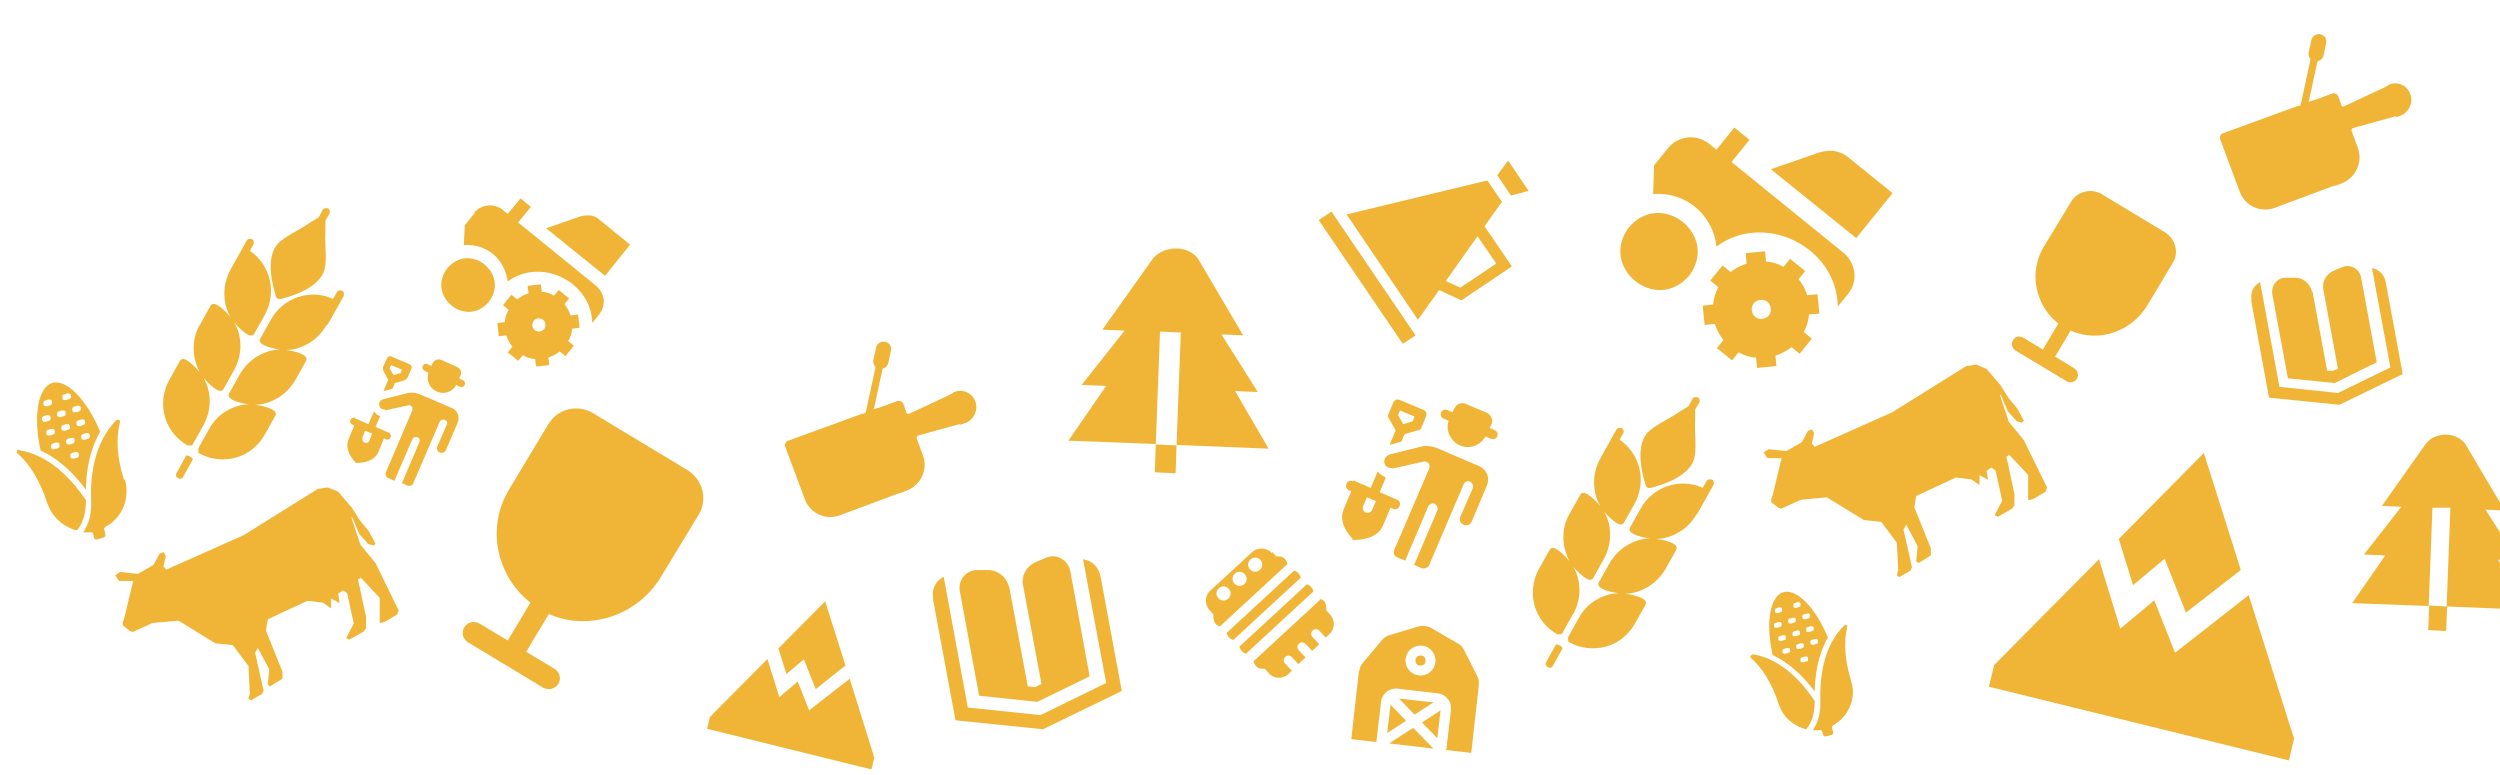 <?xml version="1.0" encoding="UTF-8"?>
<svg id="Calque_1" xmlns="http://www.w3.org/2000/svg" version="1.1" viewBox="0 0 529.3 164">
  <!-- Generator: Adobe Illustrator 29.7.1, SVG Export Plug-In . SVG Version: 2.1.1 Build 8)  -->
  <defs>
    <style>
      .st0 {
        fill: #f0b537;
      }
    </style>
  </defs>
  <path class="st0" d="M444.8,41l13.6,8.2c2.2,1.4,3,4.3,1.6,6.5l-5.4,9c-3.4,5.6-10.4,7.9-16.2,5.3l-3.3,5.5,4.1,2.5c.7.5,1,1.4.5,2.2-.4.7-1.4,1-2.2.5l-10.8-6.5c-.7-.5-1-1.4-.5-2.2.4-.7,1.4-1,2.2-.5l4.1,2.5,3.3-5.5c-2.2-1.7-3.7-4-4.4-6.7-.9-3.3-.4-6.8,1.4-9.7l5.7-9.4c1.3-2.2,4.3-2.9,6.5-1.6h-.2Z"/>
  <path class="st0" d="M369.8,55.8l-.2-2.2,4.1-.4.2,2.2c1.3,0,2.6.5,3.7,1.1l1.4-1.7,3.2,2.6-1.4,1.7c.8,1,1.5,2.2,1.8,3.4l2.2-.2.4,4.1-2.2.2c-.1,1.3-.5,2.6-1.1,3.7l1.7,1.4-2.6,3.2-1.7-1.4c-1,.8-2.2,1.4-3.4,1.8l.2,2.2-4.1.4-.2-2.2c-1.3,0-2.6-.5-3.7-1.1l-1.4,1.7-3.2-2.6,1.4-1.7c-.8-1-1.5-2.2-1.8-3.4l-2.2.2-.4-4.1,2.2-.2c.1-1.3.5-2.6,1.1-3.7l-1.7-1.4,2.6-3.2,1.7,1.4c1-.8,2.2-1.4,3.4-1.8ZM371.6,67.1c.4.3,1,.5,1.5.4.5,0,1-.3,1.4-.7.3-.4.5-1,.4-1.5,0-.5-.3-1-.7-1.4-.4-.3-1-.5-1.5-.4-.5,0-1,.3-1.4.7-.3.4-.5,1-.4,1.5,0,.5.3,1,.7,1.4ZM344.9,48.1c-6.5,8.5,5.7,18.4,12.7,10.3,6.5-8.5-5.7-18.4-12.7-10.3ZM353.2,31.3l-3,3.7-.2,6.1c3.2-.3,6.5.7,9,2.8s4.1,5.1,4.4,8.3c10.1-7.5,25.5,0,25.7,12.7l2.2-2.7c1-1.3,1.5-2.9,1.3-4.5s-1-3.1-2.2-4.1l-23.8-19.3,3.8-4.7-3.2-2.6-3.8,4.7-1.6-1.3c-1.3-1-2.9-1.5-4.5-1.3s-3.1,1-4.1,2.2h0ZM375,35.9l18,14.5,7.7-9.5-9.4-7.6c-.8-.7-1.8-1.1-2.8-1.3s-2.1,0-3.1.2l-10.4,3.6h0Z"/>
  <path class="st0" d="M111.9,62.1l-.2-1.6,2.8-.3.2,1.6c.9,0,1.8.3,2.6.8l1-1.2,2.2,1.8-1,1.2c.6.7,1,1.5,1.3,2.4l1.6-.2.3,2.8-1.6.2c0,.9-.3,1.8-.8,2.6l1.2,1-1.8,2.2-1.2-1c-.7.6-1.5,1-2.4,1.3l.2,1.6-2.8.3-.2-1.6c-.9,0-1.8-.3-2.6-.8l-1,1.2-2.2-1.8,1-1.2c-.6-.7-1-1.5-1.3-2.4l-1.6.2-.3-2.8,1.6-.2c0-.9.3-1.8.8-2.6l-1.2-1,1.8-2.2,1.2,1c.7-.6,1.5-1,2.4-1.3ZM113.2,69.9c.3.2.7.3,1,.3s.7-.2,1-.5c.2-.3.3-.7.3-1s-.2-.7-.5-1c-.3-.2-.7-.3-1-.3s-.7.2-1,.5c-.2.3-.3.7-.3,1s.2.7.5,1ZM94.7,56.8c-4.5,5.9,4,12.8,8.8,7.1,4.5-5.9-4-12.8-8.8-7.1ZM100.5,45.1l-2.1,2.6-.2,4.2c2.3-.2,4.5.5,6.2,1.9s2.8,3.5,3.1,5.8c7-5.2,17.7,0,17.9,8.8l1.5-1.9c.7-.9,1-2,.9-3.1s-.7-2.1-1.6-2.9l-16.5-13.4,2.7-3.3-2.2-1.8-2.7,3.3-1.1-.9c-.9-.7-2-1-3.1-.9s-2.2.7-2.9,1.5h0ZM115.6,48.3l12.5,10.1,5.3-6.6-6.5-5.3c-.6-.5-1.2-.8-1.9-.9-.7,0-1.4,0-2.1.2l-7.2,2.5h-.1Z"/>
  <path class="st0" d="M125.6,87.5l19.9,12c3.3,2,4.4,6.3,2.4,9.5l-8,13.2c-5,8.2-15.3,11.5-23.7,7.8l-4.8,8,6,3.6c1.1.7,1.5,2.1.8,3.2-.7,1.1-2.1,1.4-3.2.8l-15.9-9.6c-1.1-.7-1.5-2.1-.8-3.2.7-1.1,2.1-1.4,3.2-.8l6,3.6,4.8-8c-3.2-2.5-5.4-5.9-6.5-9.8-1.3-4.9-.6-9.9,2-14.2l8.3-13.8c2-3.3,6.2-4.3,9.5-2.3Z"/>
  <path class="st0" d="M333.1,130c.8-1.5,1.3-3.2,1.3-5s-.4-3.4-1.3-5c.6.7,3.4,3.8,4.2,2.4l2.3-4.1c.8-1.5,1.3-3.2,1.3-5s-.4-3.5-1.3-5c.6.7,3.4,3.8,4.2,2.4l2.3-4.1c1.2-2.2,1.6-4.9,1-7.4s-2.1-4.7-4.2-6.1l.8-1.4c.1-.2.1-.4,0-.6,0-.2-.2-.4-.4-.5-.2,0-.4,0-.6,0-.2,0-.4.2-.5.4l-3.4,6.1c-.8,1.5-1.3,3.2-1.3,5s.4,3.5,1.3,5c-.6-.7-3.4-3.8-4.2-2.4l-2.3,4.1c-.9,1.5-1.3,3.2-1.3,5s.5,3.5,1.3,5c-.6-.7-3.4-3.9-4.2-2.4l-2.3,4.1c-1.3,2.4-1.6,5.1-.9,7.7.7,2.6,2.5,4.8,4.8,6.1h.6c.1,0,.2,0,.3-.1,0,0,.2-.1.2-.2l2.3-4.1h0Z"/>
  <path class="st0" d="M359.4,108.7l3.4-6.1c.1-.2.1-.4,0-.6,0-.2-.2-.4-.4-.5-.2,0-.4,0-.6,0-.2,0-.4.2-.5.4l-.8,1.4c-2.3-1.1-5-1.2-7.4-.4-2.4.8-4.5,2.5-5.7,4.7l-2.3,4.1c-.8,1.5,3.3,2.2,4.2,2.3-1.7,0-3.4.6-4.9,1.5s-2.7,2.2-3.6,3.7l-2.3,4.1c-.8,1.5,3.3,2.2,4.2,2.3-1.7,0-3.4.6-4.9,1.5s-2.7,2.2-3.5,3.7l-2.3,4.1v.6c0,.1,0,.2.1.3,0,0,.1.2.2.2,2.4,1.3,5.1,1.6,7.7.9s4.8-2.5,6.1-4.8l2.3-4.1c.8-1.5-3.4-2.2-4.3-2.3,1.7,0,3.4-.6,4.9-1.5s2.7-2.2,3.6-3.7l2.3-4.1c.8-1.5-3.3-2.2-4.2-2.3,1.7,0,3.4-.6,4.9-1.5s2.7-2.2,3.6-3.7l.2-.2Z"/>
  <path class="st0" d="M329.4,136.5l-2.1,3.8c-.4.7,1,1.5,1.4.8l2.1-3.8c.2-.3-1.2-1.1-1.4-.8Z"/>
  <path class="st0" d="M348.9,103.3c.2,0,.4,0,.6,0,5.3-1.4,8.4-3.5,9.2-6.2.6-2.4,0-5.1.2-8.3v-2.1s.8-1.4.9-1.5c.1-.2.1-.4,0-.6,0-.2-.2-.4-.4-.5-.2,0-.4,0-.6,0-.2,0-.4.2-.5.4l-.8,1.5-1.8,1.1c-2.6,1.8-5.2,2.8-6.9,4.5-1.8,2.1-2,5.8-.4,11.1,0,.2.2.4.4.5h0Z"/>
  <path class="st0" d="M43.1,90c.8-1.5,1.3-3.2,1.3-5s-.4-3.4-1.3-5c.6.7,3.4,3.8,4.2,2.4l2.3-4.1c.8-1.5,1.3-3.2,1.3-5s-.4-3.5-1.3-5c.6.7,3.4,3.8,4.2,2.4l2.3-4.1c1.2-2.2,1.6-4.9,1-7.4s-2.1-4.7-4.2-6.1l.8-1.4c0-.2,0-.4,0-.6,0-.2-.2-.4-.4-.5s-.4,0-.6,0c-.2,0-.4.2-.5.4l-3.4,6.1c-.8,1.5-1.3,3.2-1.3,5s.4,3.5,1.3,5c-.6-.7-3.4-3.8-4.2-2.4l-2.3,4.1c-.9,1.5-1.3,3.2-1.3,5s.5,3.5,1.3,5c-.6-.7-3.4-3.9-4.2-2.4l-2.3,4.1c-1.3,2.4-1.6,5.1-.9,7.7.7,2.6,2.5,4.8,4.8,6.1h.6c0,0,.2,0,.3,0,0,0,.2,0,.2-.2l2.3-4.1h0Z"/>
  <path class="st0" d="M69.4,68.7l3.4-6.1c0-.2,0-.4,0-.6s-.2-.4-.4-.5c-.2,0-.4,0-.6,0-.2,0-.4.2-.5.4l-.8,1.4c-2.3-1.1-5-1.2-7.4-.4s-4.5,2.5-5.7,4.7l-2.3,4.1c-.8,1.5,3.3,2.2,4.2,2.3-1.7,0-3.4.6-4.9,1.5s-2.7,2.2-3.6,3.7l-2.3,4.1c-.8,1.5,3.3,2.2,4.2,2.3-1.7,0-3.4.6-4.9,1.5s-2.7,2.2-3.5,3.7l-2.3,4.1v.6c0,0,0,.2,0,.3,0,0,0,.2.2.2,2.4,1.3,5.1,1.6,7.7.9,2.6-.7,4.8-2.5,6.1-4.8l2.3-4.1c.8-1.5-3.4-2.2-4.3-2.3,1.7,0,3.4-.6,4.9-1.5s2.7-2.2,3.6-3.7l2.3-4.1c.8-1.5-3.3-2.2-4.2-2.3,1.7,0,3.4-.6,4.9-1.5s2.7-2.2,3.6-3.7l.2-.2Z"/>
  <path class="st0" d="M39.4,96.5l-2.1,3.8c-.4.7,1,1.5,1.4.8l2.1-3.8c.2-.3-1.2-1.1-1.4-.8Z"/>
  <path class="st0" d="M58.9,63.3c.2,0,.4,0,.6,0,5.3-1.4,8.4-3.5,9.2-6.2.6-2.4,0-5.1.2-8.3v-2.1s.8-1.4.9-1.5c0-.2,0-.4,0-.6,0-.2-.2-.4-.4-.5-.2,0-.4,0-.6,0-.2,0-.4.2-.5.4l-.8,1.5-1.8,1.1c-2.6,1.8-5.2,2.8-6.9,4.5-1.8,2.1-2,5.8-.4,11.1,0,.2.2.4.4.5h.1Z"/>
  <path class="st0" d="M301,152.9l3.3,3.4.7-5.9-4,2.6h0ZM299.5,151.3l-3.3-3.4,7.3.8-4,2.6h0ZM293.7,155.1l.7-5.9,3.3,3.4-4,2.6h0ZM300.9,138.8c.6,0,1,.6.9,1.2,0,.6-.6,1-1.2.9-.6,0-1-.6-.9-1.2,0-.6.6-1,1.2-.9ZM287.7,142.1l-1.6,14.4,5.3.6,1-8.5c.2-1.8,1.8-3,3.5-2.8l8.5,1c1.8.2,3,1.8,2.8,3.5l-1,8.5,5.3.6,1.6-14.4c0-.6,0-1.3-.3-1.8l-2.9-5.7c-.3-.6-.7-1-1.3-1.3l-5.7-3.3c-.8-.4-1.7-.5-2.5-.3l-6.3,1.9c-.6.2-1.1.5-1.5,1l-4.1,4.9c-.4.5-.7,1.1-.7,1.7h0ZM297.6,139.5c.2-1.8,1.8-3,3.5-2.8,1.8.2,3,1.8,2.8,3.5-.2,1.8-1.8,3-3.5,2.8-1.8-.2-3-1.8-2.8-3.5ZM294.1,157.4l5.1-3.3,4.3,4.4-9.4-1.1h0Z"/>
  <path class="st0" d="M26.2,131.3l2-8.3h-3c0,0-.8-1.2-.8-1.2l1-.7,3.8.4,3.3-1.9,1.3-2.4.8-.3.5.8-.5,2.2.6.7,16.4-7.3,15.7-9.8,2.1-.3,2.2.9,2.9,3.4,1.7,2.7,1.9,2.3,1.4,2.6-.4.4-1.1-.3-1.9-2.1-1.5-3.5h-.2l1.9,5.7,3.2,3.9,4.4,9,.5,1-.3.9-2.7,1.6-1,.2v-5.3c0,0-4-4.3-4-4.3l-.6.4,1.7,7.9v2.4c0,0-.5.7-.5.7l-3,1.7-.7-.3,1.6-3.1-1.4-6.4-.9-.6-1,.7.3,2-1.8-1v2.1l-1.7-1.2-3.3-.4-8.4,3.9-.4,2.4,3.5,8.7v1.5l-2.6,1.6-.5-.3.3-3.3-2.4-4.5-.6,1,.8,3.5,1,4.5-.3.7-2.4,1.4-.5-.4.3-1.1-.3-5.8-3.3-4.4-3.7-.4-7.8-4.8-5.5.5-4.2,1.9-.6-.2-1.5-1.2v-.8l.2-.3Z"/>
  <path class="st0" d="M476.6,63.5l3.8,20.7,14.9,1.5,13.4-6.5-3.6-19.5c-.2-1.1-.9-2.1-1.9-2.6-.3-.2-.7-.3-1-.3l3.9,21-11.1,5.4-12.4-1.3-4.1-22.2c-.3.2-.6.4-.9.7-.8.8-1.1,1.9-.9,3.1h0ZM489.6,61.7l3.1,16.8h1.2c0,0,1.1-.4,1.1-.4l-3.1-16.8c-.3-1.6.5-3.1,2-3.9l1.9-.8c1.8-.8,3.8.3,4.1,2.2l3.3,17.9-8.9,4.4-9.9-1-3.3-17.8c-.3-1.9,1.1-3.6,3-3.5h2.2c1.6.2,2.9,1.5,3.2,3h0Z"/>
  <path class="st0" d="M197.5,126.7l4.8,25.8,18.5,1.9,16.7-8.1-4.5-24.3c-.3-1.4-1.1-2.6-2.4-3.2-.4-.2-.9-.3-1.3-.4l4.9,26.2-13.9,6.8-15.4-1.6-5.1-27.7c-.4.2-.8.5-1.1.8-1,1-1.4,2.4-1.1,3.8h0ZM213.7,124.4l3.9,20.9,1.5.2,1.4-.7-3.9-20.9c-.4-1.9.6-3.9,2.5-4.8l2.3-1c2.2-1,4.7.4,5.2,2.8l4.1,22.3-11.1,5.4-12.3-1.3-4.1-22.2c-.4-2.3,1.4-4.5,3.8-4.4h2.7c2,.3,3.6,1.8,4,3.8h0Z"/>
  <path class="st0" d="M26.4,101.4c.6,1.9.5,3.9-.2,5.8-.7,1.8-2.1,3.4-3.8,4.3-.1,0-.2.2-.3.3s0,.3,0,.4l.2.8v.5c0,0-.2.3-.4.3l-1.2.4h-.5c-.1,0-.3-.2-.3-.4l-.2-.8c0,0-.1-.3-.2-.3s-.3,0-.4,0h-1.5c1.3-1.8,1.8-4,1.7-6.8-.2-4.4.4-12.1,5.4-17,0,0,.1,0,.2,0h.3l.2.2v.3c-.9,3.5-.6,7.7.9,12.3h0Z"/>
  <path class="st0" d="M11,81.1c3-1,7.4,3.5,10.2,10.3-2.3,4-3,8.7-3,12.3-2.1-2.9-5.4-6.4-9.6-8.3-1.6-7.2-.6-13.3,2.4-14.3ZM18,93.1l.6-.2c.2,0,.3-.2.4-.3v-.5c0-.2-.2-.3-.3-.4h-.5l-.6.2c-.2,0-.3.2-.4.3v.5c0,.2.2.3.3.4h.5ZM17,90.2l.6-.2c.2,0,.3-.2.4-.3v-.5c0-.2-.2-.3-.3-.4h-.5l-.6.2c-.2,0-.3.2-.4.3v.5c0,.2.2.3.3.4h.5ZM16.1,87.3l.6-.2c.2,0,.3-.2.4-.3v-.5c0-.2-.2-.3-.3-.4h-.5l-.6.2c-.2,0-.3.2-.4.3v.5c0,.2.2.3.3.4h.5ZM14,84.7l.6-.2c.2,0,.3-.2.4-.3s0-.3,0-.5-.2-.3-.3-.4h-.5l-.6.2c-.2,0-.3.2-.4.3v.5c0,.2.2.3.3.4h.5ZM15.7,97.1l.6-.2c.2,0,.3-.2.4-.3v-.5c0-.2-.2-.3-.3-.4h-.5l-.6.2c-.2,0-.3.2-.4.3v.5c0,.2.2.3.3.4h.5ZM14.8,94.1l.6-.2c.2,0,.3-.2.4-.3v-.5c0-.2-.2-.3-.3-.4h-.5l-.6.2c-.2,0-.3.2-.4.3v.5c0,.2.2.3.3.4h.5ZM13.8,91.2l.6-.2c.2,0,.3-.2.4-.3v-.5c0-.2-.2-.3-.3-.4h-.5l-.6.2c-.2,0-.3.2-.4.3v.5c0,.2.2.3.3.4h.5ZM12.9,88.3l.6-.2c.2,0,.3-.2.4-.3v-.5c0-.2-.2-.3-.3-.4h-.5l-.6.2c-.2,0-.3.2-.4.3v.5c0,.2.2.3.3.4h.5ZM11.6,95.1l.6-.2c.2,0,.3-.2.4-.3v-.5c0-.2-.2-.3-.3-.4h-.5l-.6.2c-.2,0-.3.2-.4.3v.5c0,.2.2.3.3.4h.5ZM10.6,92.2l.6-.2c.2,0,.3-.2.4-.3v-.5c0-.2-.2-.3-.3-.4h-.5l-.6.2c-.2,0-.3.2-.4.3v.5c0,.2.2.3.3.4h.5ZM8.9,88.9c0,.2.2.3.3.4h.5l.6-.2c.2,0,.3-.2.4-.3v-.5c0-.2-.2-.3-.3-.4h-.5l-.6.2c-.2,0-.3.2-.4.3v.5ZM9.2,85.6c0,.2.2.3.3.4h.5l.6-.2c.2,0,.3-.2.4-.3v-.5c0-.2-.2-.3-.3-.4h-.5l-.6.2c-.2,0-.3.2-.4.3v.5Z"/>
  <path class="st0" d="M4,95.3c6.9,1.1,11.7,6.9,14.2,10.6,0,2.7-.6,4.8-1.9,6.4-1.4-.3-2.8-1.1-3.9-2.1-1.1-1-1.9-2.3-2.4-3.7-1.5-4.6-3.6-8.2-6.4-10.6,0,0,0,0,0-.2v-.3s0,0,.2-.2h.3,0Z"/>
  <path class="st0" d="M474.4,120.6l-7.8-24.7-18,18.2,3,9.8,6.7-5.6,4.5,11.4,11.6-9h0ZM444.4,118.4l4.5,14.7,7.2-6,4.4,11.1,15.6-12.2,9.6,30.4-1.1,4.6-63.5-15.6,1.1-4.6,22.3-22.5h-.1Z"/>
  <path class="st0" d="M179,140.9l-4.3-13.6-9.9,10,1.7,5.4,3.7-3.1,2.5,6.3,6.3-5h0ZM162.5,139.6l2.5,8,3.9-3.3,2.4,6.1,8.6-6.7,5.2,16.7-.6,2.5-34.8-8.6.6-2.5,12.2-12.3h0Z"/>
  <path class="st0" d="M375.2,105.3l2-8.3h-3c0,0-.8-1.2-.8-1.2l1-.7,3.8.4,3.3-1.9,1.3-2.4.8-.3.5.8-.5,2.2.6.7,16.4-7.3,15.7-9.8,2.1-.3,2.2.9,2.9,3.4,1.7,2.7,1.9,2.3,1.4,2.6-.4.4-1.1-.3-1.9-2.1-1.5-3.5h-.2l1.9,5.7,3.2,3.9,4.4,9,.5,1-.3.9-2.7,1.6-1,.2v-5.3c.1,0-4-4.3-4-4.3l-.6.4,1.7,7.9v2.4c-.1,0-.5.7-.5.7l-3,1.7-.7-.3,1.6-3.1-1.4-6.4-.9-.6-1,.7.3,1.9-1.8-1v2.1l-1.7-1.2-3.3-.4-8.4,3.9-.4,2.4,3.5,8.7v1.5l-2.6,1.6-.5-.3.3-3.3-2.4-4.5-.6,1,.8,3.5,1,4.5-.3.7-2.4,1.4-.5-.4.3-1.1-.3-5.8-3.3-4.4-3.7-.4-7.8-4.8-5.5.5-4.2,1.9-.6-.2-1.5-1.2v-.8l.2-.2Z"/>
  <path class="st0" d="M391.9,144.2c.6,1.8.5,3.6-.2,5.3s-1.9,3.1-3.5,4c-.1,0-.2.2-.3.3v.4l.2.7v.4c0,.1-.2.2-.3.3l-1.1.3h-.4c-.1,0-.2-.2-.3-.3l-.2-.7c0-.1-.1-.2-.2-.3-.1,0-.2-.1-.4,0h-1.4c1.2-1.7,1.7-3.8,1.6-6.4-.1-4.1.4-11.3,5.1-15.8,0,0,.1,0,.2-.1h.2s.1.1.2.2v.2c-.8,3.3-.5,7.1.8,11.4h0Z"/>
  <path class="st0" d="M377.5,125.4c2.8-.9,6.9,3.2,9.5,9.6-2.2,3.8-2.7,8.1-2.8,11.4-2-2.7-5-5.9-8.9-7.7-1.5-6.7-.6-12.4,2.2-13.3h0ZM384,136.5l.6-.2c.1,0,.3-.1.3-.3v-.4c0-.1-.1-.3-.3-.3h-.4l-.6.2c-.1,0-.3.1-.3.3v.4c0,.1.1.3.3.3h.4ZM383.1,133.8l.6-.2c.1,0,.3-.1.3-.3v-.4c0-.1-.1-.3-.3-.3h-.4l-.6.2c-.1,0-.3.1-.3.3v.4c0,.1.1.3.3.3h.4ZM382.3,131.1l.6-.2c.1,0,.3-.1.3-.3v-.4c0-.1-.1-.3-.3-.3h-.4l-.6.2c-.1,0-.3.1-.3.3v.4c0,.1.1.3.3.3h.4ZM380.4,128.7l.5-.2c.1,0,.3-.1.3-.3v-.4c0,0-.1-.3-.3-.3h-.4l-.5.2c-.1,0-.3,0-.3.3v.4c0,.1.1.3.3.3h.4ZM381.9,140.2l.6-.2c.1,0,.3-.1.3-.3v-.4c0-.1-.1-.3-.3-.3h-.4l-.6.2c-.1,0-.3.1-.3.3v.4c0,.1.1.3.3.3h.4ZM381,137.4l.6-.2c.1,0,.3-.1.3-.3v-.4c0-.1-.1-.3-.3-.3h-.4l-.6.2c-.1,0-.3.1-.3.3v.4c0,.1.1.3.3.3h.4ZM380.2,134.7l.6-.2c.1,0,.3-.1.3-.3v-.4c0-.1-.1-.3-.3-.3h-.4l-.6.2c-.1,0-.3.1-.3.3v.4c0,.1.1.3.3.3h.4ZM379.3,132l.6-.2c.1,0,.3-.1.3-.3v-.4c0-.1-.1-.3-.3-.3h-.4l-.6.2c-.1,0-.3.1-.3.3v.4c0,.1.1.3.3.3h.4ZM378.1,138.4l.6-.2c.1,0,.3-.1.3-.3v-.4c0-.1-.1-.3-.3-.3h-.4l-.6.2c-.1,0-.3.1-.3.3v.4c0,.1.1.3.3.3h.4ZM377.2,135.7l.6-.2c.1,0,.3-.1.3-.3v-.4c0-.1-.1-.3-.3-.3h-.4l-.6.2c-.1,0-.3.1-.3.3v.4c0,.1.1.3.3.3h.4ZM375.6,132.6c0,.1.1.3.3.3h.4l.6-.2c.1,0,.3-.1.3-.3v-.4c0-.1-.1-.3-.3-.3h-.4l-.6.2c-.1,0-.3.1-.3.3v.4ZM375.8,129.5c0,.1.1.3.3.3h.4l.5-.2c.1,0,.3-.1.3-.3v-.4c0-.1-.1-.3-.3-.3h-.4l-.5.2c-.1,0-.3.1-.3.3v.4Z"/>
  <path class="st0" d="M371,138.5c6.4,1,10.9,6.4,13.2,9.9,0,2.5-.5,4.5-1.8,6-1.3-.3-2.6-1-3.6-1.9s-1.8-2.1-2.2-3.4c-1.4-4.3-3.4-7.6-5.9-9.8,0,0-.1-.1-.1-.2v-.2s0-.1.2-.2h.2v-.2Z"/>
  <path class="st0" d="M323.7,40.4l-3.8,1-2.9-4.3,2.3-3.1,4.4,6.5h0Z"/>
  <path class="st0" d="M281.9,44.8l-2.7,1.8,17.8,26.2,2.7-1.8-17.8-26.2Z"/>
  <path class="st0" d="M318,42.7l-3.7,5.2,5.8,8.5-10.7,7.2-4.7-2.2-4.5,6.3-15.1-22.3,29.8-7.2,3,4.4h.1ZM312.9,49.9l-6.8,9.6,3.1,1.4,7.6-5.1-4-5.8h0Z"/>
  <path class="st0" d="M315.6,92.9l-1.1-.5c-1,1.9-3.4,2.8-5.4,1.9s-3.1-3.2-2.4-5.2l-1.1-.5c-.5-.2-.7-.8-.5-1.3s.8-.7,1.3-.5l1.1.5.4-.8c.4-.9,1.5-1.4,2.4-1l4.5,1.9c.9.4,1.4,1.5,1,2.4l-.4.8,1.1.5c.5.2.7.8.5,1.3s-.8.7-1.3.5h-.1Z"/>
  <path class="st0" d="M286.5,101.7l3.7,1.6,1.5-3.5c.2.3.4.5.7.7.3.2.6.4,1,.6l-1.3,3.1,3.7,1.6c.5.2.8.8.5,1.4-.2.5-.8.8-1.4.5l-.5-.2-1.6,3.8c-1.2,2.7-4.6,3-5.8,3s-.5,0-.7-.3c-.8-.8-3-3.5-1.8-6.2l1.6-3.8-.5-.2c-.5-.2-.8-.8-.5-1.4.2-.5.8-.8,1.4-.5v-.2ZM288.6,107.1c-.2.5,0,1.1.5,1.4.5.2,1.1,0,1.4-.5l.8-1.9-1.9-.8-.8,1.9h0Z"/>
  <path class="st0" d="M300.2,91.1l-2.8.8-.7,1.6-2.5.7,1.3-3.1-1.5-2.6c-.2-.3-.2-.6,0-.9l1-2.4c.2-.5.8-.8,1.4-.5l5,2.1c.5.2.8.8.5,1.4l-1,2.4c-.1.3-.4.5-.7.6h0ZM299.5,88.2l-3.1-1.3-.4,1,1.1,1.9,2-.6.4-1Z"/>
  <path class="st0" d="M294.8,99.1c-.5,0-.9,0-1.3-.4-.1,0-.2-.3-.3-.4-.4-.9.2-1.9,1.1-2.1l6.8-1.7h0c1-.2,2.1,0,3,.3l9.1,3.9c1.6.7,2.3,2.5,1.6,4.1l-3.2,7.6c-.3.7-1.1,1-1.7.7-.7-.3-1-1-.7-1.7l2.6-6c.2-.5,0-1.1-.5-1.4s-1.2,0-1.4.5l-7.3,17.1c-.3.6-1,.9-1.6.7l-1.6-.7,4.9-11.5c.2-.5,0-1.1-.5-1.4s-1.2,0-1.4.5l-4.9,11.5-1.7-.7c-.6-.3-.9-1-.6-1.6l7.4-17.2c.1-.3.1-.6,0-.9-.2-.4-.6-.6-1.1-.6l-6.6,1.5h0Z"/>
  <path class="st0" d="M97.4,81.9l-.8-.4c-.8,1.5-2.6,2.1-4.1,1.4-1.6-.7-2.3-2.4-1.8-4l-.8-.4c-.4-.2-.6-.6-.4-1s.6-.6,1-.4l.8.4.3-.6c.3-.7,1.1-1,1.8-.7l3.4,1.5c.7.3,1,1.1.7,1.8l-.3.6.8.4c.4.2.6.6.4,1s-.6.6-1,.4Z"/>
  <path class="st0" d="M75.2,88.6l2.8,1.2,1.2-2.7c.2.2.3.4.5.6s.5.3.8.4l-1,2.3,2.8,1.2c.4.2.6.6.4,1s-.6.6-1,.4l-.4-.2-1.2,2.9c-.9,2.1-3.5,2.3-4.4,2.3s-.4,0-.5-.2c-.6-.6-2.3-2.6-1.4-4.8l1.2-2.9-.4-.2c-.4-.2-.6-.6-.4-1s.6-.6,1-.4h0ZM76.8,92.7c-.2.4,0,.9.4,1,.4.2.9,0,1-.4l.6-1.5-1.5-.6-.6,1.5h0Z"/>
  <path class="st0" d="M85.7,80.5l-2.1.6-.5,1.2-1.9.5,1-2.4-1.1-2c0-.2,0-.5,0-.7l.8-1.8c.2-.4.6-.6,1-.4l3.8,1.6c.4.2.6.6.4,1l-.8,1.8c0,.2-.3.4-.5.5h-.1ZM85.2,78.3l-2.4-1-.3.7.8,1.4,1.5-.4.3-.7h0Z"/>
  <path class="st0" d="M81.6,86.7c-.4,0-.7,0-1-.3,0,0-.2-.2-.2-.3-.3-.7,0-1.4.8-1.6l5.2-1.3h0c.8-.2,1.6,0,2.3.2l7,3c1.2.5,1.7,1.9,1.2,3.1l-2.5,5.8c-.2.5-.8.7-1.3.5s-.7-.8-.5-1.3l2-4.6c.2-.4,0-.9-.4-1-.4-.2-.9,0-1.1.4l-5.6,13c-.2.5-.7.7-1.2.5l-1.2-.5,3.7-8.7c.2-.4,0-.9-.4-1-.4-.2-.9,0-1.1.4l-3.8,8.8-1.3-.6c-.5-.2-.7-.8-.5-1.2l5.6-13.1v-.7c-.2-.3-.5-.5-.8-.4l-5,1.1h0v-.2Z"/>
  <path class="st0" d="M276.7,123.7c.7.2,1.2.8,1.4,1.5l-14.3,13.2c-.7-.2-1.2-.8-1.4-1.5l14.3-13.2Z"/>
  <path class="st0" d="M279.4,126.7c.8.2,1.4,1,1.4,1.9v.6l.8.9c1.1,1.2,1.1,3.1-.2,4.2l-.7.7-1.4-1.5c-.4-.4-1-.4-1.4,0s-.4,1,0,1.4l1.4,1.5-1.5,1.4-1.4-1.5c-.4-.4-1-.4-1.4,0s-.4,1,0,1.4l1.4,1.5-1.5,1.4-1.4-1.5c-.4-.4-1-.4-1.4,0s-.4,1,0,1.4l1.4,1.5-.7.7c-1.2,1.1-3.1,1.1-4.2-.2l-.8-.9h-.6c-.9,0-1.6-.7-1.8-1.6l14.3-13.2h-.3Z"/>
  <path class="st0" d="M269.4,116.9l.8.9h.6c.9,0,1.6.7,1.8,1.6l-14.3,13.2c-.3,0-.7-.3-.9-.5-.3-.4-.5-.9-.5-1.4v-.6l-.8-.9c-1.1-1.2-1.1-3.1.2-4.2l8.8-8.1c1.2-1.1,3.1-1,4.2.2v-.2ZM258,126.7c.6.6,1.5.6,2.1,0s.6-1.5,0-2.1-1.5-.6-2.1,0-.6,1.5,0,2.1ZM261.4,123.6c.6.6,1.5.6,2.1,0s.6-1.5,0-2.1-1.5-.6-2.1,0-.6,1.5,0,2.1ZM264.7,120.6c.6.6,1.5.6,2.1,0s.6-1.5,0-2.1-1.5-.6-2.1,0-.6,1.5,0,2.1Z"/>
  <path class="st0" d="M274,120.8c.7.2,1.2.8,1.4,1.5l-14.3,13.2c-.7-.2-1.2-.8-1.4-1.5l14.3-13.2Z"/>
  <path class="st0" d="M244.7,94.1l4.4.2-.2,5.9-4.4-.2.2-5.9ZM258.6,70.8l4.6.2-9.6-16.3c-1-1.3-2.7-2.1-4.5-2.1s-3.5.6-4.7,1.8l-.2.2-10.8,15.2,4.7.2-9.1,11.5,5.2.2-8,11.6,18.5.7.9-23.8,4.4.2-.9,23.8,19.5.8-7.1-12.2,4.8.2-7.7-12.2h0Z"/>
  <path class="st0" d="M514.3,128.2l3.8.2-.2,5.2-3.8-.2.2-5.2ZM526.3,107.9l4,.2-8.4-14.2c-.9-1.1-2.3-1.8-3.9-1.9-1.6,0-3.1.5-4.1,1.6l-.2.2-9.4,13.3,4.1.2-7.9,10.1,4.5.2-7,10.1,16.2.6.8-20.8h3.8c0,0-.8,20.9-.8,20.9l17.1.7-6.2-10.6,4.2.2-6.8-10.7h0Z"/>
  <g>
    <path class="st0" d="M505.5,18.2l-9.2,4.3c-.3.1-.6,0-.7-.3l-.6-1.7c-.2-.6-.8-.9-1.4-.6l-3.9,1.4-1.4,1.4-2-.2-15.6,5.7c-.6.2-.9.8-.6,1.4l4.1,11c1.1,3,4.4,4.5,7.4,3.4l14.2-5.3c3-1.1,4.5-4.4,3.4-7.4l-1.3-3.5c-.1-.3,0-.6.3-.7l9.8-2.7c1.9-.5,3-2.6,2.3-4.5-.7-1.9-2.8-2.8-4.7-1.9Z"/>
    <path class="st0" d="M496,28.1l1.7-.5c0,.1,0,.2,0,.4l1.3,3.5c1.1,3-.4,6.3-3.4,7.4l-2.1.8c3-1.1,4.5-4.4,3.4-7.4l-1.3-3.5c-.1-.3,0-.6.3-.7Z"/>
    <path class="st0" d="M495.6,22.2c0,.1.1.2.3.3l-1.6.8c-.3.1-.6,0-.7-.3l-.6-1.7c-.2-.6-.8-.9-1.4-.6l2.1-.8c.6-.2,1.2,0,1.4.6l.6,1.7Z"/>
    <path class="st0" d="M510.2,20.1c.7,1.9-.4,4-2.3,4.5l-1,.3c1.3-.9,1.8-2.5,1.3-4s-2.1-2.4-3.6-2.2l1-.5c0,0,.2,0,.3-.1,1.8-.6,3.7.2,4.4,2Z"/>
    <path class="st0" d="M491.6,31.9h0c-.9.4-2-.1-2.3-1.1l-3-8.2,3.5-1.3,3,8.2c.3.9-.1,2-1.1,2.3Z"/>
    <path class="st0" d="M489.7,21.3l3,8.2c.4,1-.1,2-1.1,2.4s-.6.1-1,0c.4-.5.6-1.2.3-1.8l-3-8.2,1.7-.6Z"/>
    <path class="st0" d="M491.7,8.2l-4.6,21.2c0,.4-.5.7-.9.6-.4,0-.7-.5-.6-.9l4.6-21.2c0-.4.5-.7.9-.6.4,0,.7.5.6.9Z"/>
    <rect class="st0" x="487.7" y="8.5" width="5.8" height="3.2" rx="1.5" ry="1.5" transform="translate(377.1 487.5) rotate(-77.8)"/>
  </g>
  <g>
    <path class="st0" d="M201.7,83.3l-9.2,4.3c-.3.1-.6,0-.7-.3l-.6-1.7c-.2-.6-.8-.9-1.4-.6l-3.9,1.4-1.4,1.4-2-.2-15.6,5.7c-.6.2-.9.8-.6,1.4l4.1,11c1.1,3,4.4,4.5,7.4,3.4l14.2-5.3c3-1.1,4.5-4.4,3.4-7.4l-1.3-3.5c-.1-.3,0-.6.3-.7l9.8-2.7c1.9-.5,3-2.6,2.3-4.5-.7-1.9-2.8-2.8-4.7-1.9Z"/>
    <path class="st0" d="M192.2,93.1l1.7-.5c0,.1,0,.2,0,.4l1.3,3.5c1.1,3-.4,6.3-3.4,7.4l-2.1.8c3-1.1,4.5-4.4,3.4-7.4l-1.3-3.5c-.1-.3,0-.6.3-.7Z"/>
    <path class="st0" d="M191.8,87.3c0,.1.1.2.3.3l-1.6.8c-.3.1-.6,0-.7-.3l-.6-1.7c-.2-.6-.8-.9-1.4-.6l2.1-.8c.6-.2,1.2,0,1.4.6l.6,1.7Z"/>
    <path class="st0" d="M206.3,85.2c.7,1.9-.4,4-2.3,4.5l-1,.3c1.3-.9,1.8-2.5,1.3-4s-2.1-2.4-3.6-2.2l1-.5c0,0,.2,0,.3-.1,1.8-.6,3.7.2,4.4,2Z"/>
    <path class="st0" d="M187.8,97h0c-.9.4-2-.1-2.3-1.1l-3-8.2,3.5-1.3,3,8.2c.3.9-.1,2-1.1,2.3Z"/>
    <path class="st0" d="M185.8,86.4l3,8.2c.4,1-.1,2-1.1,2.4s-.6.1-1,0c.4-.5.6-1.2.3-1.8l-3-8.2,1.7-.6Z"/>
    <path class="st0" d="M187.9,73.3l-4.6,21.2c0,.4-.5.7-.9.6-.4,0-.7-.5-.6-.9l4.6-21.2c0-.4.5-.7.9-.6.4,0,.7.5.6.9Z"/>
    <rect class="st0" x="183.9" y="73.6" width="5.8" height="3.2" rx="1.5" ry="1.5" transform="translate(73.8 241.9) rotate(-77.8)"/>
  </g>
</svg>